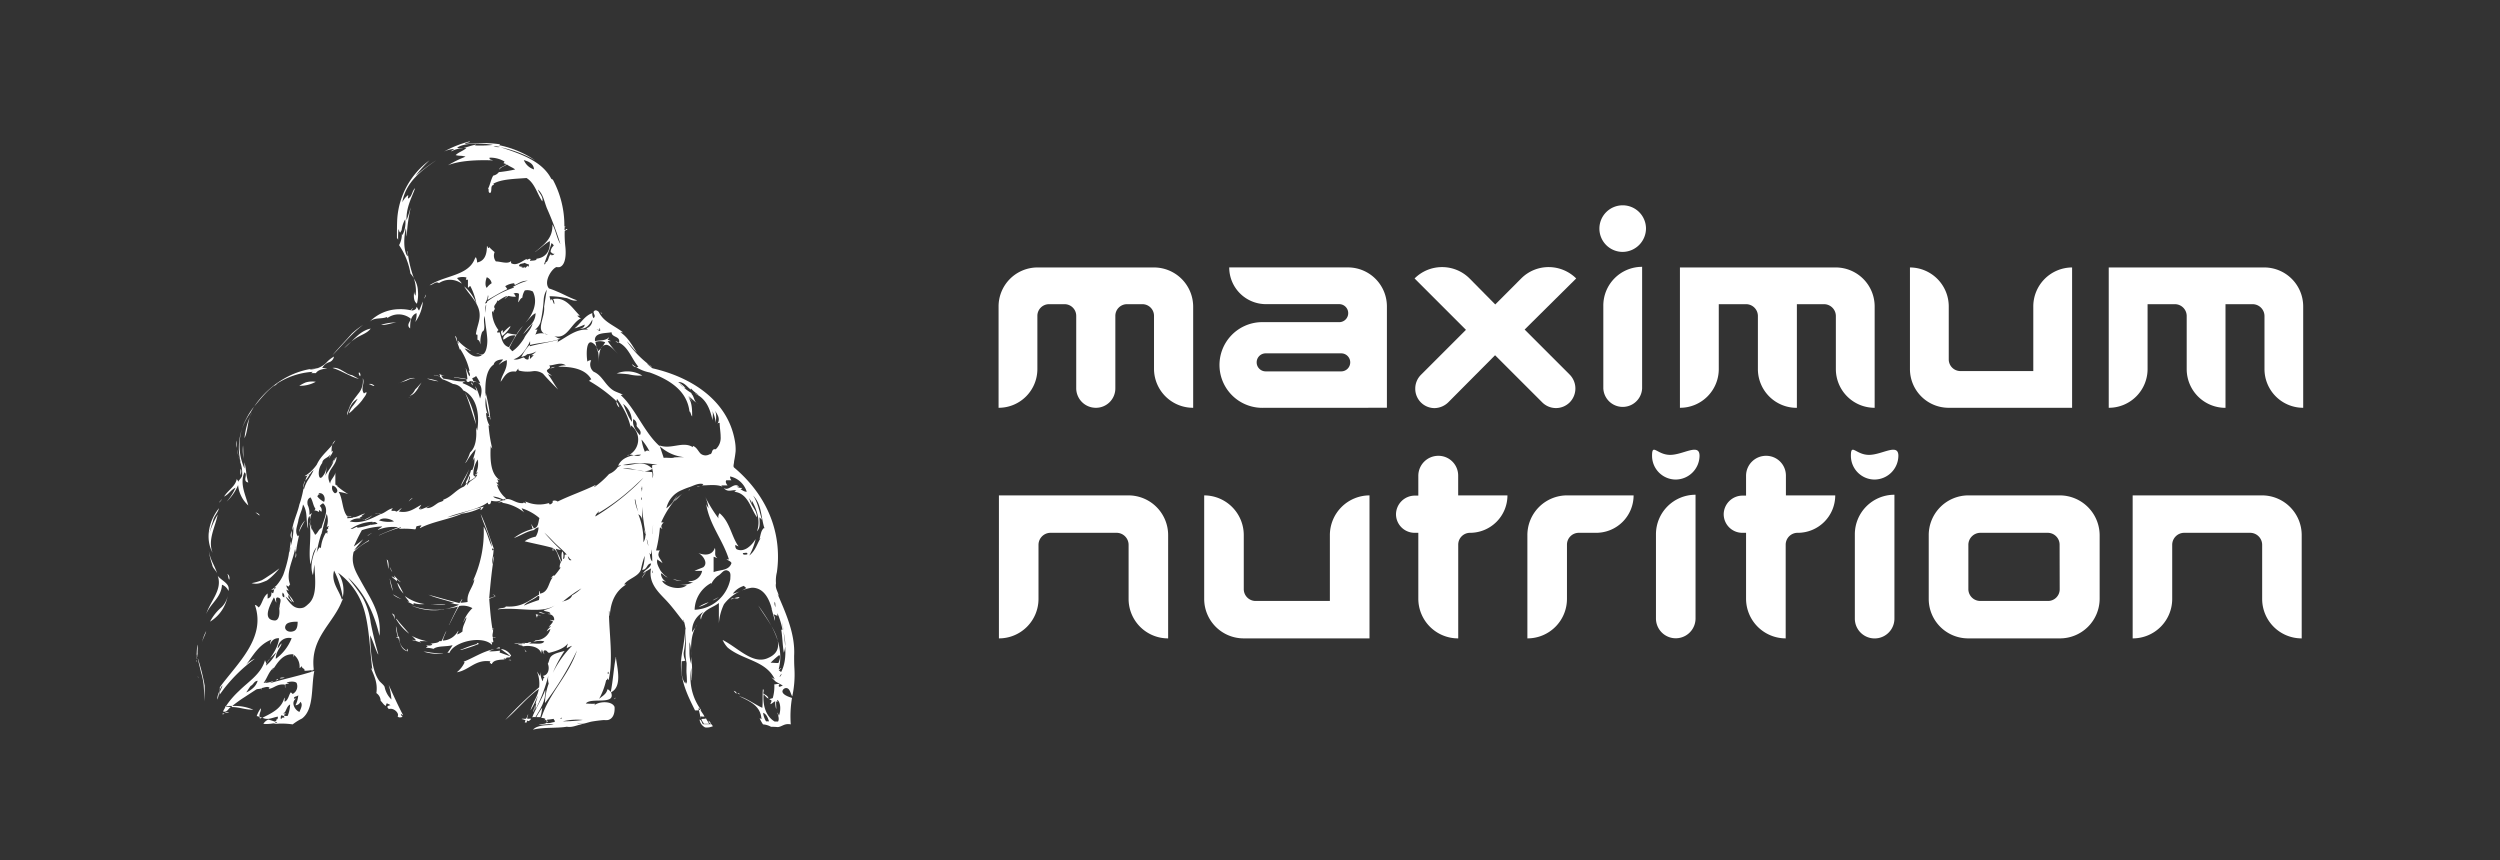 <svg xmlns="http://www.w3.org/2000/svg" id="Layer_1" data-name="Layer 1" width="1902.249" height="654.719" viewBox="0 0 1902.249 654.719"><rect x="0" y="0" width="1902.249" height="654.719" fill="#333333" stroke="none"/><defs><style>.cls-1,.cls-2{fill:#fff;}.cls-1{fill-rule:evenodd;}</style></defs><path class="cls-1" d="M387.968,248.366c.248,0,.426,0,.461.214a25.196,25.196,0,0,1-6.318,7.099c-.497-1.42-1.952-4.046.674-4.295a5.187,5.187,0,0,0-.214,2.059A35.112,35.112,0,0,1,387.968,248.366Z"></path><path class="cls-1" d="M273.242,283.33a2.307,2.307,0,0,1,.745,2.982C273.065,285.283,272.637,283.614,273.242,283.33Z"></path><path class="cls-1" d="M273.136,288.371c-6.603-1.597-13.382-6.46-20.162-8.413,5.822-.959,9.691,4.863,14.909,5.502C269.657,286.383,271.432,287.377,273.136,288.371Z"></path><path class="cls-1" d="M302.669,291.637c4.614-.994,8.519-4.863,13.348-3.905a14.2,14.2,0,0,0-6.781,1.917C307.106,290.323,304.976,291.033,302.669,291.637Z"></path><path class="cls-1" d="M358.896,291.103a2.52,2.52,0,0,1,.71,2.236C359.286,292.595,358.08,291.495,358.896,291.103Z"></path><path class="cls-1" d="M240.265,290.501a24.633,24.633,0,0,1-12.53,3.053,31.958,31.958,0,0,1,4.863-2.556A17.427,17.427,0,0,1,240.265,290.501Z"></path><path class="cls-1" d="M539.114,354.714c.568,0,.568,0,.462.604C539.255,355.246,538.901,355.176,539.114,354.714Z"></path><path class="cls-1" d="M183.187,356.702c.886,1.81,0,3.55,0,5.076A10.646,10.646,0,0,1,183.187,356.702Z"></path><path class="cls-1" d="M530.31,370.191c.639-.568,1.491,0,2.199-.214C532.014,370.475,530.985,370.085,530.31,370.191Z"></path><path class="cls-1" d="M158.907,419.248a35.503,35.503,0,0,0,2.982,9.087,79.903,79.903,0,0,1,3.55,8.342c-.886-2.52-3.763-4.402-3.976-7.099A51.594,51.594,0,0,1,158.907,419.248Z"></path><path class="cls-1" d="M294.221,425.602c.249.249.746,1.455.71.214a13.667,13.667,0,0,1,.462,7.099A44.678,44.678,0,0,0,294.221,425.602Z"></path><path class="cls-1" d="M172.999,436.641a3.904,3.904,0,0,1,1.385,4.508C173.638,440.013,173.78,438.345,172.999,436.641Z"></path><path class="cls-1" d="M512.171,440.865c2.165,0,4.685,1.207,7.49,1.278A22.889,22.889,0,0,1,512.171,440.865Z"></path><path class="cls-1" d="M327.73,460.211c2.236,0,7.099-.461,10.33-.426.958,0-1.668.923,1.171.214A98.432,98.432,0,0,1,327.73,460.211Z"></path><path class="cls-1" d="M562.754,454.248c-1.775,2.875-4.827-.745-6.745,1.988A20.416,20.416,0,0,1,562.754,454.248Z"></path><path class="cls-1" d="M539.255,458.259a23.997,23.997,0,0,1-7.596,3.55A26.547,26.547,0,0,1,539.255,458.259Z"></path><path class="cls-1" d="M409.869,465.678c1.597-.284,3.337,1.03,5.147,1.242A9.405,9.405,0,0,1,409.869,465.678Z"></path><path class="cls-1" d="M379.768,492.336c.248.32.674.532.71,1.029h-2.841C378.1,492.833,379.342,492.939,379.768,492.336Z"></path><path class="cls-1" d="M150.387,500.394a159.713,159.713,0,0,1,5.36,21.298V533.69l-.746-11.998a53.238,53.238,0,0,0-2.059-10.117c-.391-1.704-.816-3.55-1.278-5.36S150.743,502.523,150.387,500.394Z"></path><path class="cls-1" d="M387.01,502.31c0-.284,2.13-.462,1.881.214A5.855,5.855,0,0,0,387.01,502.31Z"></path><path class="cls-1" d="M236.822,510.652c-.214-.746,1.1-.249,1.633-.391C238.171,510.51,237.213,511.185,236.822,510.652Z"></path><path class="cls-1" d="M150.494,514.912c.355-.39.32,1.136.426,1.562A6.091,6.091,0,0,0,150.494,514.912Z"></path><path class="cls-1" d="M216.66,515.551a7.1,7.1,0,0,1-3.763.604C213.501,515.373,215.169,515.551,216.66,515.551Z"></path><path class="cls-1" d="M211.513,516.58c.532.462-.603,1.242-1.668.994C210.236,517.113,211.087,517.008,211.513,516.58Z"></path><path class="cls-1" d="M561.372,527.371c.639.248,1.455.355,1.633.994C562.506,527.975,561.264,528.259,561.372,527.371Z"></path><path class="cls-1" d="M170.727,542.812c0,.639-.781.71-1.633.604C169.13,542.777,170.017,542.883,170.727,542.812Z"></path><path class="cls-1" d="M532.298,547.498c1.668.533,1.668,2.485,2.591,3.55h6.567a2.236,2.236,0,0,0,1.171,1.42,11.004,11.004,0,0,1-6.105,1.03A7.81,7.81,0,0,1,532.298,547.498Z"></path><path class="cls-1" d="M357.511,107.55c0,.923-3.23.887-3.762,2.059a102.134,102.134,0,0,1,26.729.177c0,.675-.781.32-.958.639a74.834,74.834,0,0,1,27.652,11.572A92.301,92.301,0,0,0,380.94,112.058c15.902,5.218,31.486,10.649,38.407,23.783.497.746.852.355,1.42,1.029a73.623,73.623,0,0,1,8.662,35.213c0,.32.816-.284.71.604a1.276,1.276,0,0,0-.71-.214c.674,1.1-.249,1.527.248,2.662,1.1,0,.568-1.278,2.094-.816-.284.886-1.846.71-2.094,1.633a81.311,81.311,0,0,0,.462,11.393c.674,5.715.426,14.199-4.224,15.867a8.804,8.804,0,0,1-2.556,0c-3.763,1.491-9.939,11.288-5.644,16.258a57.536,57.536,0,0,1,6.034,2.307c4.827,1.917,9.655,4.827,15.477,6.781-3.869.959-6.781-1.952-9.3-1.917a62.486,62.486,0,0,0-11.749-1.242,10.188,10.188,0,0,0,1.136,3.55c-.462-.39.532-1.384.532-1.384.959.994.959,2.911,1.917,3.905a5.965,5.965,0,0,0-.958-3.905c9.691-1.917,14.554,6.815,20.375,12.637h-1.952c.994.958,1.952,1.917,2.911,1.917-7.738,3.905-10.649,16.506-20.375,13.595,1.952.959,2.911,1.952,4.863,1.952-7.774,2.911-15.512,2.911-23.286,4.827v-2.91a39.041,39.041,0,0,1-6.177,9.69,14.197,14.197,0,0,1-6.389,4.118c3.23.852,5.395-.994,7.951-1.42.745,1.207,2.662,2.165,3.55,1.207a3.55,3.55,0,0,1,.958-2.911v2.911l2.911-2.911h-1.951a13.742,13.742,0,0,0,3.905-2.91,17.747,17.747,0,0,1-7.099,2.201c-.781,1.313-2.911,1.455-4.366,2.236a38.37,38.37,0,0,1,6.141-9.194c.426,0,.426.887.426.887,6.781-1.952,14.554-2.91,21.298-4.863,0,.959,0,1.952-.959,1.952,7.774-3.905,14.554-10.649,24.244-9.726-.959,0-.959-.959-1.917-.959a6.425,6.425,0,0,0,4.827-6.781c-1.917,3.869-4.827,7.738-9.691,6.781,1.952,0,3.869-.959,3.869-2.911a64.66,64.66,0,0,1-7.738,2.911c4.827-3.869,7.738-9.691,13.56-11.643a5.857,5.857,0,0,0,.959,3.869c1.952-1.917,0-2.911,0-4.827.994-1.952,2.91-.994,3.904,0,3.869,7.738,10.649,9.69,18.423,15.512h-1.952c5.821,3.869,8.732,9.69,12.637,15.512-2.91-2.91-4.863-5.821-7.774-8.732a76.783,76.783,0,0,0,18.174,18.813c.426-.248.426.71.923,1.172a24.304,24.304,0,0,0-3.905-3.195,23.937,23.937,0,0,0,4.437,3.869c29.072,6.638,57.185,24.102,62.615,55.091a36.485,36.485,0,0,1,.604,7.987,77.411,77.411,0,0,1-1.171,7.667c0,1.846-.959,3.798,0,4.756,21.831,18.352,34.219,42.951,33.367,70.462a83.079,83.079,0,0,1-.816,9.265,25.979,25.979,0,0,0-.675,8.377c-.852,4.047,2.059,7.099,2.059,9.904,0-.994-.958-.994-.958-1.952,6.781,15.512,13.595,31.024,12.708,47.211,0,3.088,0,6.141.214,9.549a77.834,77.834,0,0,1-1.633,21.298c-1.42-2.023-1.668-6.247-4.685-6.319a2.946,2.946,0,0,0-2.804,2.449c0,2.733,5.04,4.295,7.277,5.076a85.206,85.206,0,0,0-.923,20.127c-4.863-.994-6.46,1.704-9.868,2.059a45.223,45.223,0,0,0-5.147-.214,14.197,14.197,0,0,0-6.106-1.846,29.373,29.373,0,0,1-2.556-4.65c.674,0,.781.497,1.385.603-.604-10.259-9.158-13.595-17.11-17.5,6.212,1.917,11.821,6.177,17.748,8.945.497-4.402,0-9.549.462-14.199,1.1.462.214,2.413.249,3.265,1.562,1.1,3.55,1.704,3.976,3.869-1.668-.71-2.485-2.165-3.726-3.266-.71,9.158,2.13,17.003,8.413,20.766h2.591c1.171-1.881,0-4.863-.462-6.709.39,0,.71,1.668,1.171,2.236,1.349-3.337,1.562-9.904-1.171-11.998-.816.39.39.71.214,1.207a1.668,1.668,0,0,0-1.171.214c-.177,1.739.249,5.04,0,5.502a18,18,0,0,1-.71-5.928c-1.349.604-2.165,1.633-3.55,2.272-.284-.497.639-1.633.71-2.449s-1.065-.852-1.633-1.242c.603-.568,1.881-.532,2.591-.994a31.438,31.438,0,0,0,1.171-10.401c1.42,0,2.841-.71,4.189,0-1.03.355-.781.71-.675,1.81,1.385,0,1.917-.639,3.018-.816-1.846-1.171-3.869-2.094-5.467-3.123-.746-.675-2.662-2.591-3.55-3.55.994.994,1.952.994,2.911,1.952C582.811,502.45,565.347,502.45,553.704,492.759a20.968,20.968,0,0,1-3.869-5.821c11.643,5.821,23.286,19.381,34.929,13.56,17.464-7.738-.994-28.113-7.774-39.756,9.691,13.56,20.375,30.066,15.512,48.489.994,0,.994-.959,1.952-.959l-1.952,1.952c.994,0,.994.959,1.952.959,5.822-11.643,1.952-25.238.958-37.84,0,7.774,3.905,15.512.994,23.286-.994-5.822-.994-11.643-1.952-17.465h.959a61.131,61.131,0,0,0-3.869-12.601v1.917c-.959,0-1.952-.958-2.911-.958a8.875,8.875,0,0,1,.959,4.863c-.959-3.905-1.917-6.815-2.911-10.649,0,.958.994,1.952.994,2.911-1.952-7.774-5.821-17.464-15.512-17.464a32.797,32.797,0,0,0-21.298,12.601,40.572,40.572,0,0,0-3.869,14.554V458.824c-4.863,3.869-12.601,4.863-13.595,12.601-.959-1.917,0-3.869,1.952-5.821a16.47,16.47,0,0,0-8.732,15.547c.959-1.952,2.911-3.905,3.869-5.821-4.827,6.781-4.827,15.512-4.614,24.28.284,2.841.674,5.679.71,8.59a57.631,57.631,0,0,1-.284,8.306c0,1.349-.39,1.81-.248.214V508.165a41.317,41.317,0,0,0,7.49,32.16c-.746.39-1.278-1.171-1.633-1.846-.604.284,0,1.739-.462,2.059H528.856c-5.254-10.649-11.536-22.647-10.649-37.449a66.451,66.451,0,0,1,.852-6.638,178.583,178.583,0,0,0,2.591-19.204,88.734,88.734,0,0,1-1.456,19.523,12.422,12.422,0,0,0,1.313,5.893,7.349,7.349,0,0,1-2.841.426c-.32,6.353-.462,13.134,2.841,16.896.497,0,0-1.029.214-1.42a5.926,5.926,0,0,1,.959,2.024c0-2.272,0-4.792-.248-7.526s0-5.644,0-8.59a35.2,35.2,0,0,1-.817-8.164c.214-8.377,1.207-17.11-1.633-24.848-.497.462.532,1.349.532,2.059-4.295-5.218-8.306-11.04-13.595-16.684s-13.95-13.098-11.501-24.422c-1.384,1.029-4.366,2.449-6.07,3.869.817-2.733,5.573-3.834,6.07-7.526-3.337,0-2.841,4.827-6.781,4.863a33.859,33.859,0,0,0,1.881-10.649,68.079,68.079,0,0,0-2.841,10.401c-1.775,5.431-9.655,6.815-12.637,11.182,0,.461.994,0,1.42.214-7.809,4.792-11.962,12.814-12.424,23.996-.497-.355,0-3.124-.71-4.082,0,16.613,3.55,37.023-.248,52.713-.533-.284-.533-.994-1.172-1.207.355.887,0,1.065-.71,1.42a53.558,53.558,0,0,1-5.36,14.198c1.881-1.81,5.715-3.55,6.318-7.312,1.349.249,1.81,1.243,2.556,2.024,1.704-8.235,2.165-17.535,3.763-25.84,0-1.171.426-.71.249.214,1.242,8.732,4.543,21.795-3.763,25.84,3.94,10.293-15.405,3.55-19.204,8.555a53.276,53.276,0,0,0,7.099.177c0,.603-.604.71-.674,1.242,3.55-3.159,13.595-3.55,15.441,1.207.284,4.331-.817,8.98-5.147,9.975a21.936,21.936,0,0,1-3.053,0c-2.627.214-5.821.604-8.413,1.029-4.259.639-8.377,3.159-11.749.994.604.994,2.413.923,3.763,1.242-4.118.39-7.099,2.591-11.714,1.81-7.632,1.278-17.997.248-25.771,2.236,2.946-3.159,9.052-3.55,15.69-3.55-3.195-1.313-7.099,0-11.252-.214,1.704-.745,4.899-.214,5.857-1.597,1.633,1.029,4.224-.355,6.106-.426.639-1.029-.462-1.562-.71-2.449a40.856,40.856,0,0,1-4.898.639c-.604.604,1.136,1.207,0,1.81-.994,0,.214-1.136-.71-1.42s-.532,0-1.42,0c.214-.355.959-.249.71-1.03a5.04,5.04,0,0,0-3.053-.603c6.247-19.594,20.73-31.947,27.19-51.471a229.041,229.041,0,0,1-24.387,40.077,47.058,47.058,0,0,1,2.841-14.838,13.167,13.167,0,0,1,0-7.099,120.69,120.69,0,0,1-9.868,26.445,6.636,6.636,0,0,1,.462-4.046.567.567,0,0,0-.462.603c-.177-1.917,1.242-4.224,1.42-6.531a58.686,58.686,0,0,1-5.396,11.004c1.349-5.289,5.36-10.01,6.318-16.293-9.123,6.531-16.683,16.186-25.522,23.605A292.515,292.515,0,0,1,410.225,522.97a24.315,24.315,0,0,0-1.633-11.998,14.207,14.207,0,0,1,1.881,3.265c.568-.639.426-1.917.462-3.053a21.144,21.144,0,0,0,1.881,7.099c.781-.568,0-2.307,1.385-2.449,0-.781-.888-.887-.923-1.633,3.976-.497,5.112-5.715,3.55-9.158.923-1.349,1.029-3.55,2.094-5.076,2.13-2.804,6.709-3.55,10.649-4.685a93.528,93.528,0,0,0-8.91,16.683,79.476,79.476,0,0,1,14.625-20.587,21.279,21.279,0,0,0-3.976,1.81c-.284-.781.603-2.307.71-3.55-2.485,3.55-8.413,5.715-14.199,7.099-1.597-.284-1.384-2.094-3.55-1.846-1.207.426-.674,2.449.214,2.841-1.029,0-1.633-2.201-2.094-3.55a6.886,6.886,0,0,0-.461,3.55c-.816-5.076-7.49-7.099-14.199-5.892.214-1.029-2.378-.604-3.55-1.42.781-.462,2.627,0,3.55-.426-1.456-.994-5.04,0-6.567-.391a17.751,17.751,0,0,1,8.2.214c0-.816-1.278-.532-1.881-.816a21.754,21.754,0,0,0,6.567,0c-.249.462-1.171.391-1.42.816,3.94-.674,9.939,1.207,11.501-1.81a15.266,15.266,0,0,0-8.697.604,8.902,8.902,0,0,0,2.13-1.42,11.643,11.643,0,0,0,11.252-8.555,8.093,8.093,0,0,0-2.804,1.846c.214-1.242,2.023-2.841,3.266-3.869-.284-.248-1.597.355-1.881.817.568-1.065,2.449-2.769,3.301-4.295-.214-.958-1.633-.887-2.343-1.42.533-.249,1.988.426,3.266.214.428-2.485-1.456-4.686-4.686-4.686-.639-.426,1.739,0,1.881-.391-.604-1.881-4.154-1.136-5.147-2.662a21.474,21.474,0,0,0,8.413-3.55c-10.258,6.709-27.936,1.029-43.342,3.053,1.313-1.278,5.821-.71,6.106-2.236,12.885.887,17.997-4.97,25.309-8.945a5.534,5.534,0,0,1,.462-2.875c.532.284,0,1.42.214,2.059,6.709-1.065,6.318-8.235,9.62-12.211-.32-.604-.816.355-1.42.214.923-.462,2.059-2.413,2.841-1.633a66.107,66.107,0,0,0,4.686-6.106c0-.426-.674,0-.71,0a8.199,8.199,0,0,1,1.881-5.679,12.637,12.637,0,0,1,0-6.709c1.42,1.172,1.065,3.55.674,5.68,1.668,0,.887-2.201,1.42-3.23h1.42c-2.485-3.124-6.283-5.999-9.371-9.158s-4.899-5.076-7.667-7.596a153.683,153.683,0,0,0,12.672,13.24,16.692,16.692,0,0,1-4.011-1.029c1.065,3.55,3.55,6.283,4.011,10.365-2.201-3.372-2.343-8.519-5.857-10.649v2.023c-.781,0-.533-1.846-.249-2.236-6.886-1.988-14.199-3.266-21.547-5.112a22.08,22.08,0,0,1,8.413-3.55,14.477,14.477,0,0,0,2.13-7.099c-.71.214-2.841.958-3.301,2.059-6.176,1.136-10.045,4.26-15.441,6.105a41.496,41.496,0,0,1,14.98-7.099c0-.604-.497,0-.923,0a13.773,13.773,0,0,0-.959-3.55c.923.959,1.278,2.413,2.343,3.23,3.372-.817,3.017-4.828,4.011-7.738a38.159,38.159,0,0,0-13.595-7.525,11.961,11.961,0,0,0,2.094,3.265,35.497,35.497,0,0,0-19.915-7.738c.958-.71,2.413.817,3.55,0a10.634,10.634,0,0,0-2.804-.604,11.039,11.039,0,0,1,4.686-1.029,1.955,1.955,0,0,0-.71-.391c4.757-2.023,8.094,2.946,13.808,2.627.639,0,.852,0,.71-.603.71.214,1.242.568,1.881.817.781-.428-.958-.994-.248-1.42a25.095,25.095,0,0,0,18.068,1.029c-1.278.532.817.532,0,1.207,1.562,0,3.301-1.81,2.343-2.627a3.905,3.905,0,0,1,3.976.39c9.229-4.544,19.665-8.023,28.824-12.601.462.39-1.1.781-.923,1.633a66.882,66.882,0,0,0,11.217-9.975,15.086,15.086,0,0,0,6.781-5.467c.959,0,1.385-.852,2.343-1.029-.532-.674-1.562.639-2.13,0,2.769-6.318,10.649-8.235,17.323-8.235-2.91,2.911-7.774-1.952-10.649.958a13.348,13.348,0,0,0,2.911-23.286v1.952a51.179,51.179,0,0,0-4.224-11.891,59.845,59.845,0,0,0-3.017-5.289c-1.065-1.739-2.165-3.337-3.266-4.863a5.537,5.537,0,0,0,1.775,6.531,12.175,12.175,0,0,0-4.047-6.496,110.602,110.602,0,0,0-19.239-13.879c.994,0,.994-.994,1.952-.994-4.863-8.732-16.506-9.691-25.238-9.691a12.53,12.53,0,0,1,5.821-.959c-3.869-2.911-8.732,0-12.601,0,2.91,3.869-6.781,1.917,1.952,7.738-.994,0-1.952-.959-2.911-.959,2.911,3.869,4.827,7.774,7.738,11.643-3.905-3.869-7.738-7.774-11.537-12.104a10.898,10.898,0,0,0-8.129-1.846,26.162,26.162,0,0,1-10.293-.568c-.284-.568-.568-.994-.214-1.633-.852.71-1.278,1.775-2.13,2.449-7.099-1.029-8.874,4.543-11.465,7.738.71-5.396,5.289-9.229,4.686-16.471a18.639,18.639,0,0,0-6.106,3.55c.462-1.1,2.449-2.627,3.266-4.082-3.088,0-6.602,1.029-7.099,3.869-6.212,4.26-6.638,14.518-6.318,23.818.532-.284,0-1.42.249-2.059a124.511,124.511,0,0,1,3.55,20.162,1.49,1.49,0,0,1-.214-1.846c-.71.214-1.029-.214-1.881-.817a2.078,2.078,0,0,1,1.42.426,90.955,90.955,0,0,1-2.804-14.661,23.641,23.641,0,0,0,1.136,12.104c-.214.568-.532-.462-.959-.391a21.298,21.298,0,0,0,2.591,9.762c0,.603-.355-.32-.71-.214a109.553,109.553,0,0,0,2.804,17.749,6.321,6.321,0,0,1-1.172-2.023c-.603,11.04,0,21.547,7.099,26.019a11.172,11.172,0,0,1-2.094-.781c-.249.39.994,1.278.71,2.413-.497.461-.674,0-1.42,0,.32.994,1.527,1.278,1.633,2.449-.532,0-.639-.675-1.171-.817a20.125,20.125,0,0,0,7.097,10.648,8.24,8.24,0,0,0-2.343.817,21.295,21.295,0,0,0-7.596-2.343c.639,1.207,3.94,1.881,6.106,2.449-1.1,1.668-5.218,1.313-7.49.816-.568.852-.284,2.485-1.669,2.627s-.603-1.1-1.384-1.207c-7.809,5.786-20.872,7.099-30.456,11.182,9.052-2.023,18.068-5.857,27.652-8.129a10.968,10.968,0,0,1-2.13,2.627c-.745-.497.249-1.242.249-1.81a45.88,45.88,0,0,1-14.554,4.473c-9.833,4.401-22.754,6.141-31.947,11.004-.532-.639,1.03-1.171.923-2.059-1.384,0-2.343.532-3.55.603-.568.674-.391,1.988-1.171,2.449a66.604,66.604,0,0,0-12.424-.39c.32-.604,1.668-.32,1.633-1.243a125.019,125.019,0,0,0-16.399,6.106c-1.562.533,1.668-.923,2.343-1.207,3.869-1.668,8.022-3.337,11.963-4.899a30.319,30.319,0,0,0-15.477,2.059c.214-.816,2.485-1.633,3.266-2.662a55.411,55.411,0,0,0-15.441,2.841,130.184,130.184,0,0,0-6.106,12.424A74.688,74.688,0,0,0,276.33,410.34c-1.775,2.413-4.827,5.467-6.781,8.342,2.769-1.668,6.567-4.898,10.293-7.099,0,0,1.278-1.029.958,0a48.85,48.85,0,0,0-11.714,8.342c-2.165,8.484,1.242,14.482,4.686,20.73,2.13,3.905,4.366,7.774,6.318,11.217,5.147,9.087,10.01,19.062,8.661,31.947-4.189-18.032-11.714-33.225-23.889-44.336,3.55,4.721,7.525,9.549,11.004,15.051a53.457,53.457,0,0,1,6.212,19.31c1.491,7.738,3.23,14.589,4.899,20.765.284.994,1.597,5.147.248,2.413-2.094-4.26-3.23-9.016-5.609-13.631.462,12.034,1.171,26.978,7.099,34.822.71.959,3.798,3.301,3.976,4.65a18.25,18.25,0,0,0,5.147,9.371,50.507,50.507,0,0,0-2.094-11.182c3.55,7.951,7.099,15.761,11.004,23.18-.745,0-.817-.781-1.633-.816-.32.497.781,1.491,1.171,2.059-1.597.532-2.911.71-3.763-.426,1.597-1.741-2.413-6.851-6.781-5.502a5.328,5.328,0,0,0-1.171-1.597,2.697,2.697,0,0,1,2.556-1.242c-.604-.817-1.917-1.029-2.804-1.633a6.144,6.144,0,0,0-.71,2.059c-1.846-.852-2.556-2.662-3.976-3.869a7.312,7.312,0,0,0-3.266-5.892c1.242-8.023-1.988-13.702-4.224-19.346.497.355.604,1.1,1.172,1.42-2.059-15.761-2.307-34.219-7.099-48.027A53.247,53.247,0,0,0,257.23,435.79a24.066,24.066,0,0,1,3.55,18.707,69.812,69.812,0,0,0-6.567-20.34c-2.52,8.945,3.905,14.944,5.857,21.973a.533.533,0,0,0,.463-.594v-.01c.532,0,0,1.136.248,1.633-.32,0,0-.532-.248-.817-6.496,18.103-24.848,28.717-21.76,53.245a35.111,35.111,0,0,1-7.099.817c.462-2.023-2.059-1.491-1.846-3.266-.497-.462-1.42,1.491-1.881,1.029a11.465,11.465,0,0,0-4.011-9.69,1.741,1.741,0,0,0-.497,1.455c-.426.426,0-1.491-.214-2.059-8.094-.568-11.962,6.247-15.867,12.069,0-.994.994-.994.994-1.952-3.905,2.911-4.863,7.774-7.774,11.643.959,0,1.952-.959,2.911-.959-.959,0-1.952,0-1.952.959a17.751,17.751,0,0,0,6.673-1.597c-.71.781-1.988,1.1-2.804,1.81,10.293-3.124,23.144-5.822,33.757-9.336-2.52,12.14,0,29.178-9.371,36.207a42.27,42.27,0,0,0-7.099,4.473,56.79,56.79,0,0,0-15.015-.214c1.242-.249,1.988-.994,3.266-1.207-.888-.958-1.136-.177-1.846.426a30.023,30.023,0,0,1-8.697.603,7.737,7.737,0,0,1,3.763-3.265,51.764,51.764,0,0,1,5.147,1.633c0-.426,1.42-.462.958-1.846.852.426,1.207-.603,1.171-2.023-3.763.497-7.632,3.017-11.714.817,7.099-3.55,14.767-7.099,16.612-15.264.568.603,0,2.094.249,3.053,2.769-.923,3.195-5.431,4.686-7.099a11.862,11.862,0,0,1,1.42,1.242,6.603,6.603,0,0,0,3.017-8.342c-1.207-1.527-5.893-1.242-7.49-.214,0,.462,1.455,0,1.633.39-1.1.604-1.917.214-2.804,1.03v2.413c-.428.249,0-1.952-.462-2.449-5.821-.568-7.526,2.413-11.714,3.266-1.1,0,.284-.462.214-.816-1.455-1.42-4.26,0-6.07.214v1.207c-.428,0,0-.674-.462-.816-1.136.39-2.804.177-3.763.816l-9.298,6.07a94.221,94.221,0,0,0-8.732,6.353,36.103,36.103,0,0,1,15.938,2.841c-5.467.214-10.293-1.917-16.187-2.023-1.1,0,.249-.32,0-.816H172.04a56.056,56.056,0,0,1,4.686-6.141,68.79,68.79,0,0,1,5.254-5.396c7.099-7.099,16.79-12.779,19.701-23.463,0,.959.994,1.952.994,2.911,3.869-5.821,8.732-11.643,9.69-19.417a6.212,6.212,0,0,0-6.781,4.863,5.857,5.857,0,0,1,.959-3.869c-9.691,3.869-13.595,11.643-19.417,19.381a17.745,17.745,0,0,1,6.815-4.828,119.83,119.83,0,0,0-23.286,22.576c-1.1,1.491-2.272,3.053-3.55,4.827-.284-2.841,1.775-4.792,2.166-7.099a8.556,8.556,0,0,0-2.201,4.473c-.532,2.094-.958,4.331-1.597,6.353-.568-3.55,2.272-6.567,1.739-9.335,13.134-18.068,35.497-37.485,26.729-62.687.959,0,1.917.959,2.911,1.917,2.911-2.911,2.911-7.738,6.781-10.649v3.869c2.911-.958,2.911-2.911,2.911-4.827,0,0,.959.959,1.313.674.745-1.775.639-3.55,1.597-5.537.958,2.91-1.81,2.769-3.301,3.266a20.134,20.134,0,0,0,4.827-4.295,31.94,31.94,0,0,0,4.543-7.312,96.652,96.652,0,0,0,5.573-25.629c.959,3.905-.959,7.774-1.952,11.643,1.952-7.738,4.863-15.512,3.905-24.244.959,3.869-3.905,6.781-.994,10.649-.959-9.726,3.905-17.464,5.751-26.019a47.999,47.999,0,0,0,1.704-5.644,64.475,64.475,0,0,0,1.846-9.797c1.384-3.195,1.384-7.099,5.254-8.023-1.917.959-2.911,1.917-4.827,1.917a28.421,28.421,0,0,0,5.147-3.905,35.062,35.062,0,0,0,4.082-4.792c3.55-7.774,10.152-11.678,14.198-18.458-2.911,1.952-2.911,5.821-2.911,8.732l.994-.958c0,1.917-1.952,3.869-2.911,5.821,0-.994.959-1.952.959-2.911-1.952,2.911-5.822,2.911-6.176,6.532a12.6,12.6,0,0,0-2.556,8.98c.497,3.55,2.201,2.413,3.55.248a11.075,11.075,0,0,0,2.165-7.099,21.472,21.472,0,0,1-.959,7.738c1.917-3.869,5.822-7.738,6.781-12.601-.959,1.952-2.911,3.869-2.911,5.821,0-2.911,3.869-4.863,3.869-7.774,0,.994-.958,1.988-.958,2.911.994-.959.958-1.917,1.952-2.911,0,7.774-9.726,10.649-4.863,20.375,0-2.91,3.869-5.821,3.94-8.697v9.3c.177.568,1.42.249,1.846.604s-.568-.249-1.171,0a51.539,51.539,0,0,0,9.158,6.709,43.219,43.219,0,0,0-7.348-1.704c3.23,5.147,2.627,13.596,6.319,18.317a7.099,7.099,0,0,1,3.55.816c-.746.426-1.704-.674-3.017-.426-.532,0,0,1.029-.249,1.42l4.471-.387a1.742,1.742,0,0,0-.71-.391c3.55.284,6.283-2.13,9.584-2.875-.532.746-1.704.959-2.343,1.633,0,.248.426.177.71.214A18.498,18.498,0,0,0,273.42,394.19a24.101,24.101,0,0,1,3.726,1.207,29.381,29.381,0,0,0,6.283-3.408,16.541,16.541,0,0,1-5.609,3.55,11.359,11.359,0,0,0-11.714,1.207c9.655,2.13,17.145-2.662,23.427-5.502a3.55,3.55,0,0,0-3.904-.035c0-.852,3.55-.958,4.011,0,3.55-1.1,5.36-3.55,9.123-4.473,0,.781-.994.781-.923,1.633s3.94-.214,3.266,1.029c2.094-.497,2.946-2.059,4.686-2.841-.816.852-1.562,1.739-2.343,2.627,7.774,1.668,12.424-2.733,17.11-5.076a21.3,21.3,0,0,1-1.882,2.841c.32.532,1.456,0,1.882,0,0,.639-1.243.39-1.42,1.029a47.574,47.574,0,0,0,10.08-4.473,40.48,40.48,0,0,0-4.898,3.053c3.976.497,6.744-2.662,9.371-4.082,1.065-.568,4.473-1.171,3.55-2.236,6.535-2.203,9.516-7.492,15.728-9.977.959-.745,1.456-1.846,2.556-2.449.674,0-.603,1.207.249,1.42,1.1-3.798,5.963-4.295,7.277-7.916-.674-.852-.852.923-1.42.214,0-1.029,1.741-.817,1.633-2.059-.426-.532-.816.639-1.171.816a17.538,17.538,0,0,0,1.42-10.649,20.126,20.126,0,0,0-3.301,12.034c.177.426.781-.39.958-.639s-.674.639-.461,1.243.958-.746.923.39-3.301,2.307-4.437,3.55c-.39-.888,1.03-2.733.214-4.047-1.03,1.952-.568,5.183-3.054,5.893a7.811,7.811,0,0,0,.249-2.662c.497,0,0,.923.462,1.029.852-3.124,2.662-5.431,3.301-8.732h.923a16.576,16.576,0,0,0,1.633-9.371,7.454,7.454,0,0,0-1.171,2.449c.248-2.591,1.881-5.715,2.13-8.945a48.266,48.266,0,0,0-6.567,8.945c-.426.604-1.527,2.13-1.171,1.207a35.499,35.499,0,0,0,3.55-7.738c4.295-3.763,5.254-11.393,4.473-18.92.462.639.497,1.597.923,2.236,2.201-12.992-.781-26.09-10.649-30.527a9.975,9.975,0,0,0-7.738-4.863,63.672,63.672,0,0,0-9.371-4.118c6.139,0,11.892,2.804,18.742,2.023-.675.532-1.917.497-2.094,1.456a46.134,46.134,0,0,1,10.649,5.893c-.177-1.242-.781-2.166-.923-3.55a42.593,42.593,0,0,1,3.55,9.371c1.952-5.04,2.023-12.566-4.685-12.815-.71,0,.214.428,0,.817-.71-.497-.852-1.42-2.094-1.42,0,.497.426.426.214.994-.355,0-.497-.497-.461-.994-.958,0-.994.887-2.094.816a1.283,1.283,0,0,1-.958-2.059c-3.337-.284-6.212-.958-9.371-1.42-1.03,0,0-.355.461-.214,3.088.604,6.638.781,9.371,1.633a50.49,50.49,0,0,0-1.384-8.732c1.029,2.059,1.739,4.437,2.804,6.496,1.278-1.172-.249-3.053-.462-4.26a.894.894,0,0,1,.71.214A50.868,50.868,0,0,0,350.2,265.619c-.284,0-.214.355-.248.604-1.242-3.55-2.52-7.099-3.763-10.649,1.952,1.03,1.136,4.437,2.591,5.893.461-.426-.391-1.42-.249-2.236a40.346,40.346,0,0,0,8.697,7.099s1.704.888.674.604-1.988-1.099-4.437-1.846c2.13,2.662,7.099,8.519,13.134,5.289a16.572,16.572,0,0,0-4.224-1.597c1.384-.355,2.911,1.278,4.437.994,3.265-.532,4.189-7.738,3.976-11.607-.355-6.46-1.846-12.672-1.846-17.748-1.633,3.55.284,7.099-.71,10.649-.214.71-.994.994-1.42,1.633a20.373,20.373,0,0,0-1.171,9.371c-.604-1.313-.533-3.195-2.343-3.55v-3.551c0-.639-1.065-.177-1.172-.604.639-5.715,3.23-10.079,2.804-15.69-.568-8.377-8.2-14.589-11.714-20.766a31.946,31.946,0,0,1,9.371,13.454,48.847,48.847,0,0,0-4.686-13.631c-.462-.497-1.385,1.491-1.846.994v-5.538c-.214-.852-.994,0-1.42-.426s.39-.852.249-1.633a11.513,11.513,0,0,0-7.099.426c1.029,1.597,2.875,2.52,3.55,4.26a15.157,15.157,0,0,0-17.323-.39c-2.449-1.741-4.685,1.491-7.099,1.597,10.649-7.099,27.688-7.099,33.509-18.281.852-1.597.923-2.378,1.668-3.054a8.626,8.626,0,0,1,.923,4.047c5.893-1.171,7.419-6.177,7.49-12.388.852,0,.391,1.278,1.171,1.42a.852.852,0,0,0,.462-.817,48.736,48.736,0,0,0,4.224,3.869,7.099,7.099,0,0,0,.958,7.099c3.55,0,8.945,2.272,11.466-.214a2.129,2.129,0,0,1,0,1.42c4.224,2.804,9.016-1.988,11.962-3.053.32,0,0,.639-.248.603.639.214,2.485-1.278,3.053-.603s-.462.639-.248,1.42c1.81-.32,5.182,0,4.934-1.633,7.348-.887,10.649-6.318,10.08-13.418-3.55,1.881-7.099,5.502-10.649,7.916-.886.994,0-.497.71-.604,5.786-5.04,12.388-9.442,11.927-19.949,2.663,4.437,3.301,10.649,6.106,14.873a254.616,254.616,0,0,0-10.293-27.262c-2.059-5.289-2.769-10.649-6.815-14.199.745,2.662,4.366,5.644,3.301,8.98-4.011-5.963-5.715-13.915-11.963-17.748-9.194.71-19.062.817-25.096,4.26-.568.497.355.39.248,1.029-3.088.177-1.065,4.792-2.804,6.106-2.023-.214-.603-3.195-1.633-3.266,1.668-2.982,2.13-7.099,3.976-9.975a6.675,6.675,0,0,0,4.224-2.627,105.722,105.722,0,0,0,12.424-2.023c-1.846-1.527-4.508-2.343-6.353-3.869-1.562,1.597-4.721,1.846-5.609,4.047-.284-2.201,3.798-2.378,4.934-4.047,0-.639-1.1-.568-1.669-.817-.214-.816.71-.639.497-1.42a20.978,20.978,0,0,0-11.252-2.875c-.426,1.775,1.633,1.455,2.556,2.059-12.105-.462-25.558.177-34.219,3.726a86.62,86.62,0,0,1,13.348-6.531c-3.159-1.1-4.366-.32-7.49-1.207,2.201-2.307,5.999-3.23,8.2-5.502h-2.094c3.23-.71,5.893-1.917,9.371-2.449,0,.568-.888.214-.959.604a100.561,100.561,0,0,0,13.842-.387c-8.413-1.562-21.582-1.775-27.191,2.023.923.886,3.94,0,4.224.426a21.089,21.089,0,0,0-8.697,2.449c-.214-.604,1.597-1.207,2.13-1.846a21.3,21.3,0,0,0-7.738,2.023A81.44,81.44,0,0,1,357.511,107.55Zm51.79,345.952c-3.054,2.804-8.661,4.437-10.649,7.312a117.918,117.918,0,0,1,11.466-4.26c0-.923.603-2.272,0-3.053ZM202.355,506.5a28.399,28.399,0,0,0,7.916-10.187c-1.917,1.952-2.911,2.91-4.65,4.543A11.821,11.821,0,0,0,202.355,506.5ZM231.25,372.429a26.653,26.653,0,0,1,3.55-7.916,56.973,56.973,0,0,0,3.869-6.781c-2.911,1.952-3.94,5.68-6.425,7.987a7.56,7.56,0,0,0-.994,6.708Zm134.213-80.721a38.723,38.723,0,0,0-3.265-5.679c-.533.958-1.917,1.207-2.841,1.81,0,.781.746,1.136.71,2.059C362.197,290.075,363.901,291.708,365.463,291.708Zm15.015-179.863a23.872,23.872,0,0,0-4.934-.604A8.958,8.958,0,0,0,380.478,111.845Zm25.84,17.074c-.284-4.33-3.726-5.963-7.738-7.099a12.422,12.422,0,0,0,7.74,7.099Zm7.525,72.237c.852,0,1.349-.426,1.171-1.42,2.769-.888,2.023-4.899,4.189-6.283.497,0,0,.887.71.781s1.704-.39,1.881-1.207c-.745-.177-.71.32-1.171.428,0-1.313-1.633-.923-1.633-2.059a6.319,6.319,0,0,1,2.343-4.473c-.248-.959-1.1-1.349-1.633-2.023-1.668,5.573-3.905,10.721-5.715,16.258Zm-14.199,2.662a5.498,5.498,0,0,0,1.633-1.633c.462,0,0,.781.923.604.426-.994,0-.958.248-1.633a7.735,7.735,0,0,1-3.23-1.207c-1.313.886-4.331.32-4.224,2.449.532.603,2.023.39,2.804.816-.532,0-.887,0-.923.39H398.97c0-.355-.355-.532,0-.604a3.909,3.909,0,0,0,.71.852ZM370.36,219.082a12.07,12.07,0,0,1,3.726-3.55,5.929,5.929,0,0,0-3.692-4.579c-.852,2.059-1.668,6.247,0,8.129Zm20.837-3.55a14.591,14.591,0,0,0-6.781,2.236,25.748,25.748,0,0,1,1.633,2.236c-5.254,2.378-10.649,5.786-15.015,8.164,0-1.136.994-2.378.249-3.55a14.199,14.199,0,0,1-2.343,6.318c.71,0,.923-.639,1.42-.214,0-.604.39-.604.214-1.207a75.221,75.221,0,0,1,20.411-10.649c.214-.994-1.065,0-.959-.426a48.349,48.349,0,0,1,11.501-4.863c-4.863,0-7.099,2.236-10.33,3.55.923-.39.214-.781.035-1.527Zm15.725,35.248h2.201c-.959.994-.959,2.911-1.952,3.905a11.253,11.253,0,0,1,9.726,0c-10.649-1.952-1.952-12.637-2.875-21.298.355-2.272.71-4.543,1.03-6.745s.71-4.295.994-6.247a17.108,17.108,0,0,0-2.343,7.49,108.878,108.878,0,0,1-2.413,17.109,10.648,10.648,0,0,1-4.331,5.857Zm-8.695,3.229a43.16,43.16,0,0,1,5.751-6.921,13.027,13.027,0,0,0,3.55-8.766c-2.911,1.278-5.147,4.899-7.738,7.099,5.112-5.254,10.046-14.944,5.644-23.605A8.84,8.84,0,0,0,399.327,221a12.354,12.354,0,0,0-1.881,5.502c-1.739.639-2.023,2.556-3.266,3.55a31.945,31.945,0,0,0,.71-6.496,3.94,3.94,0,0,0-4.224,0c1.207.248,1.313,1.455,1.881,2.236a18.426,18.426,0,0,1-5.537-.639c-1.313.426-1.562,1.74-3.017,2.023.355-.816,1.775-.746,1.633-2.023a31.528,31.528,0,0,0-6.816,4.08c0-.32,0-.71-.462-.604-.248,2.201-2.343,3.159-2.343,5.076,0,.249.532.888.462,1.207,0,.959-1.491,1.81-.923,3.053-.568-.177-.248-1.136-1.171-.994A23.747,23.747,0,0,0,379.306,251.17c-.497.462-1.136.781-.959,1.81.71.214,1.81-.284,1.881,0,1.527,4.508,2.023,9.904,7.099,11.217,1.491-3.124,3.55-5.786,4.898-8.98-4.756-.39-6.46,1.882-9.123,3.266-.887-2.556,1.633-3.869,3.053-5.076a41.975,41.975,0,0,0,6.781,1.207,28.397,28.397,0,0,1,4.934-6.496,78.779,78.779,0,0,0-10.329,16.684c.817.781,1.456,1.704,2.343,2.449a27.907,27.907,0,0,0,4.934-4.437,45.941,45.941,0,0,0,3.976-5.395c1.456-3.549,5.324-6.426,6.496-11.395a89.17,89.17,0,0,1-7.028,8.058ZM369.19,238.32c0-2.272.886-4.899.674-6.709a15.835,15.835,0,0,0-.639,6.781Zm86.435,12.706a4.826,4.826,0,0,0-1.881-.249c.958,0,1.952.994,2.911.994a7.386,7.386,0,0,0-.284-2.307c-.355.533,0,1.491-.71,1.633Zm-5.786-.39,3.159,9.478c.639,2.413.994,5.147,1.81,7.383a25.875,25.875,0,0,0,5.679-7.099,10.649,10.649,0,0,0-7.453-.214Zm52.002,88.282c8.91,3.301,17.748-3.55,25.38,1.349v-.959c2.911.959,3.905,3.869,5.821,5.822a5.928,5.928,0,0,0,6.851.532c2.733,0,.923-4.437,4.686-3.798a11.679,11.679,0,0,0,3.763-9.478c0-3.55-.746-7.099-.746-10.649,0,0-1.917,0-1.917.959,2.911-3.869,0-7.774-1.952-10.649,1.952,2.911.959,6.815.959,9.726a30.351,30.351,0,0,0-3.479-10.755c1.952,2.911.958,5.821.958,8.732-1.917-8.732-4.827-16.506-13.56-20.375.959,0,1.917.958,2.911.958a25.124,25.124,0,0,1-5.821-4.827v.959c-2.911-1.952-4.863-5.821-9.726-5.821a24.487,24.487,0,0,1,5.821,4.863,9.798,9.798,0,0,1-4.827-3.905,38.435,38.435,0,0,0,9.691,7.774h-.957c2.911,1.952,1.917,6.781,5.821,7.774-2.91-.994-4.863-3.904-7.774-5.821a34.394,34.394,0,0,1,4.863,7.738,17.748,17.748,0,0,0-4.863-6.781c2.911,3.869,2.911,9.691,2.911,14.554-.959-.959-.959-2.911-1.952-3.869v.923c-1.278-13.595-10.649-21.547-21.866-26.942a84.606,84.606,0,0,0-8.519-3.55,29.888,29.888,0,0,1-13.453-6.353,3.55,3.55,0,0,0,4.57,2.077q.149-.056.293-.125c-5.821-6.781-7.774-16.506-17.465-19.417.994.994,2.911,1.952,2.911,0,0-3.869-5.821-2.911-5.821-6.781-4.863.958-13.595,0-12.601,6.781,3.869-.959,7.738,0,10.649-2.911,0,.994-.994.994-.994,1.952.994,0,1.952.959,2.911.959h-2.911a69.11,69.11,0,0,0,7.809,9.726c-2.911-2.911-6.781-7.774-9.726-6.816-4.827.994-4.827,8.732-4.827,14.554,0-5.821,0-12.601-3.905-15.512-5.786-4.863-5.786,7.774-4.828,13.596a3.549,3.549,0,0,1,2.911-.994,7.099,7.099,0,0,0,1.917,8.732c6.815,2.911,8.732,10.649,15.547,14.554,1.952.994,4.827,1.952,6.781,2.911a2.665,2.665,0,0,0-1.704.355,45.647,45.647,0,0,1,5.502,6.035c12.53,16.009,19.843,38.62,42.596,41.141-2.911,0-4.863,0-7.453.177-1.456.923-6.957-.177-7.987.426Zm-20.979-17.926a17.04,17.04,0,0,0-6.781-13.702c.958,1.917,1.952,4.827,2.982,6.851a27.61,27.61,0,0,0,3.8,6.851Zm3.55,2.733a4.473,4.473,0,0,0-2.556-4.792c-.994,4.827,1.917,8.697,5.04,12.211,2.201-3.798-2.911-5.893-2.485-7.561Zm3.763,10.968a38.385,38.385,0,0,0,2.556,9.194,2.236,2.236,0,0,1,3.55-.284,44.796,44.796,0,0,0-6.035-9.052Zm8.058,29.25c2.094-3.301-.816-7.099.178-10.117h3.869a60.337,60.337,0,0,0-26.197,0c7.774.994,14.554-4.827,22.328,2.911-7.774,4.863-14.554-1.917-22.328,0,7.774,0,14.554,1.952,22.15,2.485a9.866,9.866,0,0,1,.071,4.579Zm-41.318,26.8c.284-.604.852-.994.923-1.81-1.065,1.1-2.875,2.662-2.804,4.047a187.063,187.063,0,0,0,31.663-24.316c1.81-1.81,3.55-3.55,4.898-5.183l-5.04,4.721c-1.775,1.668-3.55,3.337-5.502,4.97a154.638,154.638,0,0,1-24.067,17.429Zm104.609,24.031a3.55,3.55,0,0,0,.923,3.088c5.821,2.911,11.643-2.91,14.518-7.738a47.962,47.962,0,0,1-4.828,12.602c4.828-3.869,5.822-8.732,8.732-13.596l-.994.994c.994-2.911.994-6.815,3.905-8.732v.958c-2.911-8.732-1.952-18.423-8.732-25.238,3.869,5.821,4.828,12.637,6.781,18.458l-1.952-1.952c0,3.869.994,7.774-1.917,10.649,2.91-7.774,0-16.506-3.869-23.286v2.911c0-1.952-.994-2.911-1.952-4.863.958,5.821,5.821,8.732,5.821,14.554-4.863-6.781-6.781-18.423-17.465-19.417.959,0,.959-.959,1.952-.959-2.911-.958-6.815,1.952-9.726-1.952,3.905,2.911,7.774-4.827,11.643-.958h-1.917a8.766,8.766,0,0,0,4.827.958c-.959,0-.959.994-1.917.994,1.917.958,2.911,1.917,4.828,1.917a17.003,17.003,0,0,0-12.601-11.643,3.55,3.55,0,0,0,.958,2.911h-3.869c-.958.994,0,2.911.959,3.905h-4.827l.959.959c-4.863-1.952-10.649-.959-15.512-.959l.958-.994c-3.869-.958-6.781.994-10.649,2.307a51.311,51.311,0,0,0-5.644,2.201,19.523,19.523,0,0,0-11.892,13.95,29.96,29.96,0,0,0,8.732-10.649c-.959,1.952-2.911,3.869-3.869,5.821,3.869-1.952,4.828-4.863,8.484-7.099a40.038,40.038,0,0,0-5.609,4.437,35.742,35.742,0,0,0-4.579,5.573,70.067,70.067,0,0,0-7.099,12.601h1.952c-.994.994-2.911,2.911-.994,4.863-.958,0-.958-.958-1.917-.958a110.754,110.754,0,0,1-2.911,17.464h2.946a3.551,3.551,0,0,0-.994,2.911v-.994c-.958,2.911,1.952,4.863,2.911,7.774-.958-.994-2.911-1.952-3.869-2.911-.959,2.911.958,5.822,2.307,8.448a18.174,18.174,0,0,0,5.502,5.289c-2.059-.426-4.118-3.265-5.147-3.053a7.596,7.596,0,0,0,3.976,6.318c-.887,0-2.201-1.029-3.017-.603,2.378,4.65,13.595,7.596,18.742,3.265a55.38,55.38,0,0,1-5.644-.426,18.813,18.813,0,0,0,10.649-1.952,5.04,5.04,0,0,1-3.976-.781A9.655,9.655,0,0,0,534.25,434.37H528.429c1.917-.959,4.828-1.917,6.638-2.733,4.011-3.088,0-8.909-3.726-10.862,4.827,1.952,10.649,1.952,12.601-3.869.959,2.911-.958,5.822,1.952,7.738-.994,0-1.952-.958-2.91-.958V435.328c4.827-1.917,11.643-.959,13.56-6.781,0-.994-1.917-1.952-3.869-2.911h1.952c-4.863-15.512-15.547-27.154-17.464-43.661,0,1.952.958,2.911,1.917,4.863a27.941,27.941,0,0,0-2.911-9.726,104.767,104.767,0,0,0,10.649,17.464c-.959-1.917.958-4.827.958-3.869,7.774,6.781,8.732,17.465,14.199,25.061a14.706,14.706,0,0,1-2.378-1.136ZM254.855,375.338c3.798-.923.923-5.396-1.881-5.893A4.899,4.899,0,0,0,254.855,375.338Zm233.18-3.55a6.565,6.565,0,0,1,.214,2.449,9.158,9.158,0,0,0,.249-4.259c-.214.426-.071,1.313-.532,1.704Zm-245.85,4.366c.426.568-.568.568-.674,1.633a14.514,14.514,0,0,0,5.073,4.082c1.385-2.875-.39-7.277-3.976-6.531-.39.781,1.1.923.462,1.242a1.128,1.128,0,0,0-.887-.426Zm-10.649,85.867a14.184,14.184,0,0,0,2.841-2.236c7.383-5.893,5.289-19.239,4.899-30.101-.532,2.485-.639,5.395-1.171,7.916-2.769-7.312.426-16.009,2.841-21.298a13.917,13.917,0,0,0-2.982,5.963c-.674,2.307-1.1,4.757-1.739,7.099-1.775-10.649,1.136-21.298-.816-31.947.958,1.952.958,3.905,1.952,5.822,0-.959-.994-2.911-.568-3.834,0,3.55,1.952,5.04,2.946,7.561,2.201-1.313,2.52-4.189,4.934-5.289,1.136-5.502,6.425-13.879,1.171-18.742a7.35,7.35,0,0,0-2.556,2.059,4.224,4.224,0,0,1,1.385,4.259c-1.03,0-1.278-1.562-2.094-1.029.462,0,.284,1.349-.249,1.242a4.793,4.793,0,0,0-3.265-1.03,2.342,2.342,0,0,0,.923-1.42c-1.81-2.343-1.952-6.177-3.762-8.555-2.378,1.171-2.556,3.301-2.13,5.715a14.203,14.203,0,0,1,1.313,7.419c.958,0,.958-.958,1.952-.958-1.952,2.911-.994,5.822-.994,8.732a16.574,16.574,0,0,0-.958-6.781c-1.952,2.911-.958,6.781-.958,9.691-1.952-5.822,0-12.601-3.905-18.423a25.924,25.924,0,0,1-1.597,5.822c-.71,1.952-1.313,3.798-1.846,5.75-.426,3.94-3.337,8.803-.426,12.672l.958-.959a115.209,115.209,0,0,0-2.911,17.429c1.952-2.875-.959-5.786,0-8.697-.959,9.691-7.738,19.381-3.94,28.93-.71,0-.568,1.136-1.171,1.42s-1.597-1.42-1.633-.604c0,1.704,1.243,2.413,1.633,3.869-.781.214-1.313-1.527-1.633-.426,1.1,3.798,4.579,5.538,5.609,9.371-1.988-1.313-2.591-3.834-3.976-5.681-1.171,2.841,2.307,3.23,2.343,5.681a26.733,26.733,0,0,0-4.686-4.473,25.336,25.336,0,0,0,5.254,6.673,8.483,8.483,0,0,0,9.123,1.384Zm256.785-81.643c0-.497.214-2.307-.214-1.81s-.142,2.343.32,1.846Zm-2.591,9.371a62.659,62.659,0,0,1-2.276-9.55.532.532,0,0,0-.462-.214,28.397,28.397,0,0,0,2.841,9.797Zm5.821,17.749a158.915,158.915,0,0,1-2.946-21.973v10.649a5.36,5.36,0,0,0-2.911-4.863,52.358,52.358,0,0,1,3.869,21.298,9.761,9.761,0,0,0,.39-9.797,22.483,22.483,0,0,0,1.562,4.863ZM244.457,406.291a87.647,87.647,0,0,0-3.55,14.873,9.337,9.337,0,0,1,2.556-4.898c.249.284.214.781.71.817a26.405,26.405,0,0,1,3.976-11.998c0,.532.958,1.029,1.171.604-.639-.426,0-1.491.248-1.81-.355,0-.886,0-.959-.214s.214-1.313,1.172-1.207a1.739,1.739,0,0,1,.497-2.059c-1.03-.391-1.313.887-1.669.426a14.694,14.694,0,0,0,0-9.797c-1.562,5.04-2.733,10.293-4.046,15.441ZM288.26,395.926a23.997,23.997,0,0,0,11.501.817c-2.094-1.846-8.803-3.656-11.393-.639Zm-6.105,3.55c1.668-.39,3.55-.462,5.183-.994-1.03-.852-2.272-1.952-3.763-.817,0-.32,0-.71-.462-.639a31.947,31.947,0,0,0-16.401,5.501c2.272,0,3.124-1.207,4.899-1.633.568,0,0,.958.71.639a65.311,65.311,0,0,0,10.33-2.449.639.639,0,0,0-.39.674Zm214.082,6.673a29.174,29.174,0,0,1,.852-7.099,32.427,32.427,0,0,0-.746,7.383Zm-2.875,9.408a28.155,28.155,0,0,0-1.313-5.715,29.997,29.997,0,0,0,1.42,5.999Zm75.182,6.035c.674-1.491-1.668-.852-3.266-.71-.214,1.49,1.633,1.207,3.372.994Zm-73.585,0c-.462,0-.249-.746-.71-.852.533,2.307.462,5.076,2.059,6.425,0-2.911-.284-6.815-.462-9.087-.319,1.349-.106,2.982-.781,3.834Zm-60.345,4.295c-1.207-.532-1.597-1.846-2.556-2.627.319,1.491.888,3.585,2.662,2.946Zm106.1,19.417A2.201,2.201,0,0,0,541.14,443.6a23.747,23.747,0,0,0-12.601,20.375,28.895,28.895,0,0,0,27.154-23.286c0-2.911.959-5.822-2.911-6.781-2.91,0-3.869,2.911-6.709,4.368a16.754,16.754,0,0,0-5.396,7.348Zm-44.228-9.62c.816,1.491.248-1.278-.214-1.633-.106.959.355,1.171.177,1.952Zm-68.653,22.149c3.23-.994,6.531-1.917,7.49-4.863a34.904,34.904,0,0,0,7.099-5.289,106.926,106.926,0,0,0-14.625,10.471ZM566.27,445.729a16.184,16.184,0,0,0-8.661,5.999,36.06,36.06,0,0,0,10.293-4.295c-.674-.284-.886-1.065-1.846-1.384Zm-350,8.732a3.55,3.55,0,0,0-1.208-3.551C214.637,452.331,214.637,454.283,216.27,454.461Zm-2.911,8.98c-2.094-3.017,2.733-7.88-2.094-8.839-1.952,0-.994,2.911-.994,3.869-.959-.958-.959-2.911-1.917-3.869-2.911,5.822-8.732,16.471,0,17.465,4.826.958,4.826-7.774,3.55-11.643a7.468,7.468,0,0,0,1.455,3.018Zm376.906-1.313c-.603-1.633,0-2.875-.816-4.189a5.181,5.181,0,0,0,.816,4.189ZM217.796,475.12c-2.662,3.55,1.385,6.851,5.821,5.04,2.485-.959,2.875-4.26,2.875-7.099C222.942,472.99,219.145,473.416,217.796,475.12Zm-7.951,26.197a35.709,35.709,0,0,0,12.069-15.69,8.519,8.519,0,0,0-10.649,7.774c.958-.958,1.917-2.91,2.911-3.869,0,1.917-1.952,3.869-2.662,5.537A12.354,12.354,0,0,0,209.845,501.317Zm316.1,3.87c-.355-5.963.604-10.649-1.349-16.647v8.448A28.079,28.079,0,0,0,525.944,505.187Zm66.947-6.744a59.733,59.733,0,0,0-6.531,5.821c2.059,0,3.869.284,5.928.214.816-1.917,1.881-5.254.603-5.999ZM463.115,512.677a1.845,1.845,0,0,0-.462-1.633c-.142.851-.817,1.632.461,1.632Zm130.38,2.236c.426-.532,1.42-1.633.923-2.236-.214.887-1.42,1.81-1.1,2.272Zm-406.12,11.961a18.245,18.245,0,0,0,5.147-3.337,12.139,12.139,0,0,0,3.55-5.537c-2.841.248-3.018,2.769-5.324,3.905C189.47,523.538,188.476,525.241,187.375,526.874Zm39.579,1.846c-.32,1.597-3.55.745-3.266,2.841h1.597c-4.259,2.662-.994,8.874,2.591,10.152.71-2.059,2.946-5.609.71-7.703a4.224,4.224,0,0,1-3.763,2.627,20.023,20.023,0,0,0,2.13-7.845ZM216.305,546.007c.177-.639-.248-.745-.248-1.242.461,0,.461-.249.71-.391,0,.675,1.349.32,2.094.391a24.848,24.848,0,0,0,1.881-8.732c-2.236,1.1-2.733,3.94-3.976,5.893-.32.497-1.42.461-.71,1.242s0-.71.71-.639c0,.355,1.1.639.462.816s-.32-.248-.71,0a1.81,1.81,0,0,1-.923,1.597c0-.746-1.491-.214-1.633-.817a16.045,16.045,0,0,0-.462,2.662h1.136c-.426-.852.923-.817,1.562-.71Zm366.718,2.841h2.13c-.923-2.663-1.81-5.36-4.473-6.496a15.406,15.406,0,0,0,2.236,6.567Zm-156.541-2.023c.71.177,1.527-.568.958-.817-.177.533-1.207.177-1.065.888Zm1.668,2.023a103.828,103.828,0,0,0,15.228-1.03,45.586,45.586,0,0,0-15.333,1.1Z"></path><path class="cls-1" d="M533.008,540.186c.852,1.846,2.236,3.195,3.054,5.076a11.691,11.691,0,0,1-3.054-.214c-.781,0,.71.958-.462.816.497-1.952-.568-3.55-.71-5.679Z"></path><path class="cls-1" d="M326.807,121.997a101.41,101.41,0,0,0-10.649,11.821,138.116,138.116,0,0,1,15.69-11.821c-10.968,7.703-23.002,16.258-25.771,31.947a15.756,15.756,0,0,1,4.402-5.467c.426.461-.284,1.633,0,2.627,3.195-1.42,2.91-5.892,5.36-7.916-2.413,7.099-6.815,14.198-6.531,24.386,1.313-3.053,2.13-6.531,3.266-9.762a113.592,113.592,0,0,0-3.053,22.186c-.462-1.917-.284-4.366-.71-6.318-1.491,6.46-2.059,16.293,1.171,21.298.532-.462.214-1.917,0-2.413-.177-1.527.355-2.449.248-.426a86.878,86.878,0,0,0,4.686,19.523,24.293,24.293,0,0,0-2.591-3.55,54.913,54.913,0,0,0-8.661-21.582,17.75,17.75,0,0,0,2.13-8.732c.462,0,0,.886.462,1.029a20.907,20.907,0,0,0,2.094-12.034,20.91,20.91,0,0,0-2.804,8.98c-.284,0-.214-.391-.249-.639-.426.462-.177,1.455-.461,2.059,0-.568-.781-1.384-.71,0a11.855,11.855,0,0,0-.923-2.875,60.817,60.817,0,0,0-.249,8.164c-.214-.781-.923-1.029-.923-1.846,0-4.154,0-10.117.248-14.199A60.345,60.345,0,0,1,326.807,121.997Z"></path><path class="cls-1" d="M317.223,231.114c-3.124-2.556-2.165-6.46-2.165-10.329a6.78,6.78,0,0,0,1.065,4.224,22.821,22.821,0,0,0,.214-6.461,30.158,30.158,0,0,0-1.242-6.176c-.428,0,0-.568,0-.214a17.498,17.498,0,0,1,2.875,9.016A27.546,27.546,0,0,1,317.223,231.114Z"></path><path class="cls-1" d="M324.003,224.157c.426.888-.816,2.024-.923,3.018C322.689,226.393,323.789,225.151,324.003,224.157Z"></path><path class="cls-1" d="M312.467,236.084a16.805,16.805,0,0,1,1.562-1.704c0,.958-.994.958-.994,1.917,1.952,0,3.905-.959,3.905-2.911.959.994.959,1.952,1.917,2.911.994-1.917,1.952-4.827,2.91-6.781a30.352,30.352,0,0,1-5.821,15.512,16.011,16.011,0,0,0,.994-6.781c-4.863,1.952-4.863,7.774-4.863,11.643-3.869-2.911,1.952-6.781,0-7.774a14.589,14.589,0,0,0-17.465,0V241.16c-4.863,1.952-9.691,0-13.595,3.869a31.946,31.946,0,0,1,22.47-9.761A33.429,33.429,0,0,1,312.467,236.084Z"></path><path class="cls-1" d="M456.867,237.433c-.32-.462.994.923,1.385,1.207C457.648,239.137,457.293,237.752,456.867,237.433Z"></path><path class="cls-1" d="M301.96,245.348c-3.869.284-8.59,2.378-11.927,1.81A37.7,37.7,0,0,1,301.96,245.348Z"></path><path class="cls-1" d="M276.33,247.159c-8.803,6.602-15.618,15.333-23.357,23.108,4.828-5.821,9.691-10.649,14.696-16.435A66.551,66.551,0,0,1,276.33,247.159Z"></path><path class="cls-1" d="M261.918,264.908c6.567-5.324,11.43-13.063,20.162-14.909-2.911,3.869-7.774,4.863-11.714,7.632A53.235,53.235,0,0,0,261.918,264.908Z"></path><path class="cls-1" d="M254.109,271.297a5.32,5.32,0,0,1-3.834,4.366,8.91,8.91,0,0,0-5.076,4.33h3.869c-2.911.994-6.781.994-8.697,3.905h-3.905c.994,0,.994-.994,1.952-.994a56.439,56.439,0,0,0-30.066,10.649c.958,0,1.917-.958,2.911-1.952-7.774,4.863-12.637,11.643-18.849,18.92a52.197,52.197,0,0,0-5.183,8.377,42.879,42.879,0,0,0-1.207,37.591v-4.721a53.949,53.949,0,0,1,1.42,8.626,38.42,38.42,0,0,0,1.491,6.744c-4.863-.958,0-5.822-2.911-7.774-3.869,8.732.959,17.465,2.911,25.238a23.96,23.96,0,0,1-7.774-15.512,36.355,36.355,0,0,1-8.732,12.601,40.11,40.11,0,0,0,6.815-10.649c-3.905,1.952-4.863,4.863-8.732,6.815,2.911-4.863,8.732-7.774,9.691-13.595,0,.958.958.958.923,2.378.994-1.668,2.946-3.337,3.124-4.898a24.281,24.281,0,0,0-1.278-9.621c-.816-3.55-2.768-6.283-1.81-10.187a16.151,16.151,0,0,0,1.952,9.726,44.478,44.478,0,0,1,2.698-29.463,55.544,55.544,0,0,1,4.863-8.306c9.904-18.207,30.28-32.762,51.612-33.756a16.189,16.189,0,0,0-6.781.994,17.748,17.748,0,0,0,13.844-6.283A24.835,24.835,0,0,1,254.109,271.297Z"></path><path class="cls-1" d="M422.258,279.177a9.725,9.725,0,0,1-3.55,1.1A6.637,6.637,0,0,1,422.258,279.177Z"></path><path class="cls-1" d="M469.256,284.147a21.725,21.725,0,0,1,19.452,1.633,37.01,37.01,0,0,1-10.365-.959C475.468,284.466,472.308,284.289,469.256,284.147Z"></path><path class="cls-1" d="M265.539,314.567a15.585,15.585,0,0,1,3.053-5.892,34.579,34.579,0,0,0,3.55-5.254,13.7,13.7,0,0,0-5.254,5.395,23.773,23.773,0,0,0-2.413,7.099c-.994-2.911,1.917-4.863,1.917-7.774,0,.959-.959,1.952-.959,2.911a25.943,25.943,0,0,1,3.195-6.139c1.313-1.917,2.627-3.55,3.834-5.183a14.837,14.837,0,0,0,3.55-11.962c1.917,3.869-1.952,7.774.959,11.643a3.55,3.55,0,0,1,1.952-.958c0,1.917-1.952,3.869-3.337,6.034a39.215,39.215,0,0,1-5.75,6.035A29.813,29.813,0,0,1,265.539,314.567Z"></path><path class="cls-1" d="M334.119,284.75c.923,0,2.413.886,3.94,1.065s-1.597-.177-2.485,0c4.721,5.715-1.1.888-1.1.639C335.326,285.993,334.545,285.105,334.119,284.75Z"></path><path class="cls-1" d="M330.108,285.496c-.32,0,0,0,.214-.214a26.641,26.641,0,0,1,3.94.923C333.196,286.348,331.776,285.496,330.108,285.496Z"></path><path class="cls-1" d="M280.625,292.24a4.047,4.047,0,0,1,4.295,1.491C283.786,293.802,282.081,292.595,280.625,292.24Z"></path><path class="cls-1" d="M324.89,288.051a36.354,36.354,0,0,1,8.768,2.094A31.952,31.952,0,0,1,324.89,288.051Z"></path><path class="cls-1" d="M320.737,291.033a52.051,52.051,0,0,1-2.982,4.543l1.029-.958c-2.13,2.804-3.337,5.467-7.099,6.602a10.649,10.649,0,0,0,4.118-4.721C317.578,294.689,319.211,292.808,320.737,291.033Z"></path><path class="cls-1" d="M362.197,322.838c-2.841-8.022-5.005-16.684-8.448-24.209A65.918,65.918,0,0,1,362.197,322.838Z"></path><path class="cls-1" d="M312.537,301.824c.604-.248-1.171.674-1.668.852S312.076,302.002,312.537,301.824Z"></path><path class="cls-1" d="M191.812,313.893c-3.834,5.963-2.875,13.702-5.786,19.523a58.32,58.32,0,0,1,2.627-12.424A52.195,52.195,0,0,1,191.812,313.893Z"></path><path class="cls-1" d="M180.027,335.191v5.538A9.794,9.794,0,0,1,180.027,335.191Z"></path><path class="cls-1" d="M185.423,349.071a29.857,29.857,0,0,1-.497-10.08C185.21,341.652,184.997,345.84,185.423,349.071Z"></path><path class="cls-1" d="M350.483,370.262c1.349-4.366,4.65-8.838,6.531-13.418A73.055,73.055,0,0,1,350.483,370.262Z"></path><path class="cls-1" d="M524.098,373.457c0-.71,0-.71.604-1.207C525.128,372.32,524.205,373.102,524.098,373.457Z"></path><path class="cls-1" d="M314.028,378.817c-.887,1.065-2.165,1.775-3.053,2.841A6.674,6.674,0,0,1,314.028,378.817Z"></path><path class="cls-1" d="M168.952,379.669c0,.532-1.491,1.881-2.059,2.733C166.716,381.728,168.491,380.521,168.952,379.669Z"></path><path class="cls-1" d="M365.711,391.028c4.011,8.235,6.745,17.748,10.046,26.445-.214.639-.604-.249-.923-.214s-.497.781-.462,1.42.923-1.029,1.171-.39c0,4.082-1.207,7.099-1.171,10.968.958-1.633.426-4.615,1.633-6.07-1.704,9.442-2.841,21.121-3.763,31.947a18.477,18.477,0,0,0,4.224-1.42c0-.745-.781-1.065-1.633-1.207a1.811,1.811,0,0,1,2.094,1.207,29.286,29.286,0,0,1-4.686,1.846c.604,7.632,1.172,15.299,2.343,22.363,0,.497.886.461,1.42.639-.32.604-1.029-.39-1.42.177,1.633.994-.639,4.011.497,6.319a6.786,6.786,0,0,0,1.846-.391c.532.391-1.136.604-1.846.604-.32,1.739.781,2.627,0,3.55-.781,0-.497-.532-.959-.603,0,1.029.39,1.42.248,2.449-7.596-7.667-29.391-2.236-32.337,6.105a3.757,3.757,0,0,0-1.633,0,48.892,48.892,0,0,0,3.976-5.893c-4.402,1.349-11.465.355-14.518,2.841a19.956,19.956,0,0,0-5.644-.816c0-.462.71-.603,1.171-.817a3.232,3.232,0,0,0-1.171-.994c.959,0,4.154.604,4.686-.816,0-.462-.994,0-1.384-.214,1.988-.958,5.715-.462,6.781-2.236H335.93c1.349-2.343,2.165-5.182,3.55-7.525.355-.355-.745,1.988-1.171,3.053a30.876,30.876,0,0,0-1.384,4.082,13.986,13.986,0,0,0,11.714-7.525c.355.674-.674,1.846-.71,2.841a14.842,14.842,0,0,0,3.976-2.236c0-4.401,2.272-6.851,3.053-10.649-.994.355-1.704,2.698-2.591,3.869a28.899,28.899,0,0,1,7.099-11.004,15.05,15.05,0,0,0-10.045-1.633c-2.911,4.543-5.112,9.69-7.738,14.447-.391.214.32-.745.462-1.029,1.81-4.011,4.366-9.123,6.318-12.992a41.729,41.729,0,0,1-9.833,1.633,29.745,29.745,0,0,0,10.649-3.053,51.946,51.946,0,0,0-6.815-.816,22.063,22.063,0,0,0,3.265-.426c-5.857-2.13-13.24-3.55-19.204-6.106-1.455-.603-.886-.284.249,0,7.277,1.881,14.554,4.118,22.718,6.106a14.206,14.206,0,0,0,2.094-3.053c.39.816-.994,1.846-1.136,2.841a48.442,48.442,0,0,0,5.36-.604c-.852-7.099,4.224-10.933,5.183-17.288A10.399,10.399,0,0,0,359.11,443.6a88.527,88.527,0,0,0,8.91-42.915c2.769,4.579,3.905,10.649,6.318,15.441C372.846,407.605,368.161,399.76,365.711,391.028Z"></path><path class="cls-1" d="M159.262,405.972a68.958,68.958,0,0,1,6.39-14.447c-1.952,9.726-7.774,19.417-3.869,29.109-5.821-10.649-2.91-24.244,4.826-33.935-.958,3.869-3.869,5.821-4.686,10.117C160.859,399.973,159.971,403.203,159.262,405.972Z"></path><path class="cls-1" d="M232.101,395.997a86.31,86.31,0,0,0-4.615,8.91A17.745,17.745,0,0,1,232.101,395.997Z"></path><path class="cls-1" d="M194.297,389.998a4.259,4.259,0,0,1,3.337,2.094C196.888,392.306,195.54,390.424,194.297,389.998Z"></path><path class="cls-1" d="M282.968,405.475c0,.214-2.556,1.562-3.265,2.413C279.809,407.072,281.868,406.185,282.968,405.475Z"></path><path class="cls-1" d="M212.578,432.488a50.459,50.459,0,0,1-4.368,4.863,35.884,35.884,0,0,1-5.112,4.331,49.383,49.383,0,0,1-5.289,2.023,11.715,11.715,0,0,1-6.389,0,36.477,36.477,0,0,0,7.809-2.236c2.449-1.349,4.97-3.159,7.632-4.863C208.815,435.257,210.732,433.873,212.578,432.488Z"></path><path class="cls-1" d="M296.564,431.494c.923.852.958,2.449,1.881,3.265C297.912,435.186,296.954,432.559,296.564,431.494Z"></path><path class="cls-1" d="M491.512,434.973c-.32,1.42-2.236,3.23-3.053,4.898C488.673,438.31,490.625,436.57,491.512,434.973Z"></path><path class="cls-1" d="M168.881,444.912c-.32,9.691-9.052,14.518-11.962,22.292,2.911-9.691,12.601-18.423,8.732-29.109,2.91,3.904,9.69,5.821,8.164,11.572A8.553,8.553,0,0,0,168.881,444.912Z"></path><path class="cls-1" d="M302.207,440.865c-.532,0,0,.994-.249,1.42-1.207-1.313-2.841-2.272-3.976-3.55,1.029,0,1.491.746,2.343,1.03.391-.284-.497-1.207-.461-1.846a58.353,58.353,0,0,0,5.147,5.112A9.732,9.732,0,0,1,302.207,440.865Z"></path><path class="cls-1" d="M296.564,440.049c.71,2.982,2.059,7.561,2.343,9.584A32.716,32.716,0,0,1,296.564,440.049Z"></path><path class="cls-1" d="M307.106,451.657a16.225,16.225,0,0,1-4.686-7.738c0-.355.214-.426.249-.214C304.444,446.119,305.58,449.065,307.106,451.657Z"></path><path class="cls-1" d="M298.905,452.331c1.881.674,4.33,2.627,6.815,3.55A18.74,18.74,0,0,1,298.905,452.331Z"></path><path class="cls-1" d="M308.064,453.502a32.765,32.765,0,0,0,14.98,6.106,20.201,20.201,0,0,1-7.951-.639c-.604,0-.462.71-.497,1.242a23.621,23.621,0,0,0-4.437-2.236c.214-.604.604.248,1.171,0C310.726,456.875,308.952,455.029,308.064,453.502Z"></path><path class="cls-1" d="M173.46,452.118a28.965,28.965,0,0,1-13.631,20.908,35.854,35.854,0,0,1,8.662-10.933A16.825,16.825,0,0,0,173.46,452.118Z"></path><path class="cls-1" d="M547.029,454.248a15.441,15.441,0,0,1-4.792,2.627C543.586,455.88,545.503,455.206,547.029,454.248Z"></path><path class="cls-1" d="M312.75,460.602a53.244,53.244,0,0,0,24.848,3.053c1.278,0-.674.284-1.171.214A41.14,41.14,0,0,1,312.75,460.602Z"></path><path class="cls-1" d="M298.197,466.92c.355-.426.816.781,1.668.604a9.402,9.402,0,0,1,.461,3.869A8.023,8.023,0,0,0,298.197,466.92Z"></path><path class="cls-1" d="M408.591,470.079c-.426-.781-.532-1.881-.958-2.662,2.556,0,5.999,2.698,2.13.639C408.733,468.056,408.84,469.192,408.591,470.079Z"></path><path class="cls-1" d="M311.33,482.184a37.768,37.768,0,0,1-10.08-11.395c.674,0,1.527,1.455,2.343,2.449C305.935,476.043,309.023,479.308,311.33,482.184Z"></path><path class="cls-1" d="M301.249,476.469c1.099,2.698.674,6.781,2.591,8.766a10.4,10.4,0,0,0,5.857,9.975c.532-.248,0-1.349-.248-1.42.674-.497,1.242,1.207.71,1.81-4.934-1.136-5.644-5.963-7.099-10.152h-1.42c-.214-.71.746-.32,1.171-.426A34.546,34.546,0,0,1,301.249,476.469Z"></path><path class="cls-1" d="M156.883,480.16c-.604,2.946-2.804,6.247-3.372,9.442A35.487,35.487,0,0,1,156.883,480.16Z"></path><path class="cls-1" d="M313.211,483.817a44.899,44.899,0,0,0,11.252,4.011c2.307.355-.603,0-1.668,0h-3.55c-.532,0,.923.71,1.171,1.03a24.837,24.837,0,0,1-3.55-1.03c-1.207-.319-3.55-.674-3.054-.994a11.142,11.142,0,0,0,2.804.391A20.432,20.432,0,0,0,313.211,483.817Z"></path><path class="cls-1" d="M150.174,490.419c.639,3.053-.32,5.857.462,9.229-.284.462-.391-1.278-.568-1.775-.674.639,0,3.55-.461,3.55A93.814,93.814,0,0,1,150.174,490.419Z"></path><path class="cls-1" d="M401.564,489.106a16.273,16.273,0,0,1,2.804-.603A2.592,2.592,0,0,1,401.564,489.106Z"></path><path class="cls-1" d="M362.658,489.283c.249-.284,1.42.391,1.882.639a129.908,129.908,0,0,1-13.844,4.686c-1.349,0,1.349-.816,1.881-1.029a70.057,70.057,0,0,1,10.293-3.55C362.872,489.78,363.014,489.354,362.658,489.283Z"></path><path class="cls-1" d="M381.152,493.791a10.045,10.045,0,0,1,7.738,5.076c0,.426-1.207.817-.71,1.029-.568.852-3.55-.248-3.017,1.42a4.435,4.435,0,0,0-1.881-.214c0,.639.923.532,1.633.603-4.615.284-9.478.32-10.649,3.55-.852,0-.604-.852-1.633-.639a8.309,8.309,0,0,1,.462-1.42c-11.679-1.597-15.938,6.781-25.522,8.342a21.299,21.299,0,0,0,5.857-7.312c0-.533-.32-.674-.958-.604,7.987-3.124,14.199-7.632,23.427-9.762-1.1.71-2.841.887-3.55,1.81a61.977,61.977,0,0,0,8.2-.604c-.391.284,0,1.136-.462,1.42,2.769.923,5.396,1.952,8.2,2.841C386.051,497.128,383.247,495.78,381.152,493.791Z"></path><path class="cls-1" d="M399.221,494.182c0-.426.852,1.491,1.384,1.846C399.823,496.489,399.575,494.927,399.221,494.182Z"></path><path class="cls-1" d="M322.334,495.815a24.859,24.859,0,0,1,4.686.603,70.909,70.909,0,0,0,8.91.816s2.662,0,.462.214A37.313,37.313,0,0,1,322.334,495.815Z"></path><path class="cls-1" d="M149.5,502.026c.745.568,0,1.065.355,1.775C149.358,503.837,149.784,502.56,149.5,502.026Z"></path><path class="cls-1" d="M414.91,524.922c.532,8.732-4.047,14.802-7.49,20.73-1.029,0-2.556-.32-2.591.639C407.243,539.122,412.248,532.518,414.91,524.922Z"></path><path class="cls-1" d="M558.282,525.667c.604,0,2.307.816,2.165,2.094C559.417,527.301,558.956,526.342,558.282,525.667Z"></path><path class="cls-1" d="M468.581,530.601c0,.214-.603,1.385-1.42,1.42C467.481,531.418,468.262,531.205,468.581,530.601Z"></path><path class="cls-1" d="M406.959,536.707A13.66,13.66,0,0,1,406,541.783C405.574,540.292,406.781,538.411,406.959,536.707Z"></path><path class="cls-1" d="M171.189,537.523c0-.214,3.017.462,4.473.426-1.952,1.065-2.556,4.224-5.857,3.55C169.875,540.008,172.04,538.233,171.189,537.523Z"></path><path class="cls-1" d="M411.147,545.652h-3.053a55.718,55.718,0,0,1,4.473-7.099A40.179,40.179,0,0,1,411.147,545.652Z"></path><path class="cls-1" d="M195.326,544.836a24.851,24.851,0,0,1,3.053-5.892c.568,2.059-1.278,3.798-.923,6.318.249.497,1.029.603,1.846.603a2.341,2.341,0,0,1-1.633.817C197.882,545.226,196.462,545.155,195.326,544.836Z"></path><path class="cls-1" d="M174.241,541.783c-.604.568-2.094.39-2.804.817C170.94,541.925,172.928,541.641,174.241,541.783Z"></path><path class="cls-1" d="M401.066,546.681c.568.462,2.13,0,3.053.214-.284.817-1.171,1.136-1.633,1.81a8.315,8.315,0,0,1-1.42-.391c-.639.214,0,.852,0,1.207a4.193,4.193,0,0,1-1.846.214c.32-.462.39-1.171.674-1.633a10.403,10.403,0,0,0-3.017-.994c.603-.497,2.236,0,3.265-.214.888-.781,1.03-2.236,1.633-3.266C402.131,543.593,401.173,545.759,401.066,546.681Z"></path><path class="cls-1" d="M537.232,546.468c-.249.355,1.704,2.841,2.343,4.295h-3.976c-.533-1.313-1.597-2.165-1.881-3.55C534.641,546.681,536.806,547.32,537.232,546.468Z"></path><path class="cls-1" d="M538.865,548.528c.852-.214,1.81,1.278,2.13,2.236C539.433,550.729,539.823,549.06,538.865,548.528Z"></path><path class="cls-2" d="M878.084,280.764V240.301a8.847,8.847,0,0,0-8.847-8.847h-11.729a8.881,8.881,0,0,0-8.847,8.847v55.243a14.745,14.745,0,0,1-14.745,14.745h-.034a14.916,14.916,0,0,1-14.985-14.745V240.301a8.882,8.882,0,0,0-8.881-8.847H798.22a8.881,8.881,0,0,0-8.881,8.847V280.764a29.456,29.456,0,0,1-29.387,29.524h-.137V233.271a29.661,29.661,0,0,1,29.524-29.764h88.746a29.867,29.867,0,0,1,29.799,29.764v77.017A29.696,29.696,0,0,1,878.084,280.764Z"></path><path class="cls-2" d="M1025.774,310.288H962.13a32.611,32.611,0,1,1-2.99-65.153q1.495-.069,2.99,0h56.82a6.858,6.858,0,0,0,.092-13.716c-.031,0-.061,0-.092,0H963.262a27.948,27.948,0,0,1-27.948-27.948h90.459a29.662,29.662,0,0,1,29.524,29.765v77.018Zm-5.247-41.423H963.056a6.858,6.858,0,0,0,0,13.716h57.472a6.858,6.858,0,0,0,0-13.716Z"></path><path class="cls-2" d="M1160.092,250.76l34.291,34.291a15.053,15.053,0,0,1,0,21.123,14.779,14.779,0,0,1-20.883,0l-35.903-35.868L1101.9,306.208a15.329,15.329,0,0,1-10.287,4.321,14.711,14.711,0,0,1-14.748-14.674c0-.103,0-.207.003-.311a14.778,14.778,0,0,1,4.287-10.287l34.291-34.291-39.091-39.092a29.628,29.628,0,0,1,41.835,0l19.546,19.786,19.751-19.786a29.42,29.42,0,0,1,20.918-8.641,29.764,29.764,0,0,1,20.917,8.641Z"></path><path class="cls-2" d="M1234.709,191.676a17.729,17.729,0,1,1,17.728-17.729v0A17.934,17.934,0,0,1,1234.709,191.676Zm14.779,103.867a14.779,14.779,0,0,1-29.524,0V232.585a29.49,29.49,0,0,1,29.421-29.558h.103Z"></path><path class="cls-2" d="M1396.904,280.764V240.301a9.052,9.052,0,0,0-9.087-8.847h-20.575v78.869a29.49,29.49,0,0,1-29.661-29.318V240.301a9.019,9.019,0,0,0-8.847-8.847h-20.918v49.31a29.455,29.455,0,0,1-29.386,29.524h-.172V203.506h118.647A29.661,29.661,0,0,1,1426.429,233.27v77.017a29.456,29.456,0,0,1-29.525-29.386Z"></path><path class="cls-2" d="M1576.657,310.288h-93.854a29.456,29.456,0,0,1-29.524-29.387V203.507a29.661,29.661,0,0,1,29.524,29.764v40.223a8.882,8.882,0,0,0,8.881,8.847h55.448v-49.07a29.661,29.661,0,0,1,29.524-29.764Z"></path><path class="cls-2" d="M1723.044,280.764V240.301a9.087,9.087,0,0,0-9.087-8.847h-20.575v78.869a29.456,29.456,0,0,1-29.524-29.387V240.301a9.018,9.018,0,0,0-8.847-8.847H1634.094v49.31a29.49,29.49,0,0,1-29.456,29.524h-.103V203.506H1723.181A29.662,29.662,0,0,1,1752.5,233.27v77.017a29.456,29.456,0,0,1-29.456-29.456Z"></path><path class="cls-2" d="M888.836,485.746a30.014,30.014,0,0,1-30.086-29.942v-41.373a9.19,9.19,0,0,0-8.875-9.015H799.212a9.189,9.189,0,0,0-9.015,9.015v41.231a30.05,30.05,0,0,1-30.013,30.086h-.106V376.939h98.674a30.224,30.224,0,0,1,30.086,30.33Z"></path><path class="cls-2" d="M1042.054,485.746H946.28a30.05,30.05,0,0,1-30.015-30.084v-78.723a30.224,30.224,0,0,1,30.12,30.329v40.988a9.015,9.015,0,0,0,9.014,9.015h56.5V407.27a30.259,30.259,0,0,1,30.154-30.33Z"></path><path class="cls-2" d="M1118.576,405.416a9.015,9.015,0,0,0-9.015,9.015h0v71.315a30.224,30.224,0,0,1-30.364-30.083V405.418h-3.005a14.186,14.186,0,0,1-13.976-13.977,14.361,14.361,0,0,1,13.976-14.325h3.005V361.879a15.235,15.235,0,0,1,15.269-15.058,15.025,15.025,0,0,1,15.058,14.989v15.13h37.492A28.478,28.478,0,0,1,1118.576,405.416Z"></path><path class="cls-2" d="M1214.455,405.416h-13.208a9.015,9.015,0,0,0-8.945,9.015v41.231a30.05,30.05,0,0,1-30.013,30.086h-.106v-78.48a30.224,30.224,0,0,1,30.117-30.33h50.702a28.477,28.477,0,0,1-28.477,28.477h0Z"></path><path class="cls-2" d="M1275.113,364.884a18.065,18.065,0,0,1-18.065-18.064c0-9.977,3.79-.707,13.767-.707s22.363-9.27,22.363.707h0A18.274,18.274,0,0,1,1275.113,364.884Zm15.025,105.838a15.06,15.06,0,0,1-30.119,0V406.569a30.086,30.086,0,0,1,30.049-30.119h.07Z"></path><path class="cls-2" d="M1367.743,405.416a9.05,9.05,0,0,0-9.015,9.015v71.315a30.224,30.224,0,0,1-30.154-30.085V405.417h-3.04a14.187,14.187,0,0,1-13.977-13.977,14.361,14.361,0,0,1,13.977-14.325h3.04V361.879a15.199,15.199,0,0,1,15.269-15.058,15.025,15.025,0,0,1,15.058,14.989v15.13h37.527a28.477,28.477,0,0,1-28.476,28.478Z"></path><path class="cls-2" d="M1426.409,364.884a18.065,18.065,0,0,1-18.065-18.064c0-9.977,3.79-.707,13.767-.707s22.363-9.27,22.363.707h0A18.274,18.274,0,0,1,1426.409,364.884Zm15.058,105.838a15.06,15.06,0,0,1-30.12,0V406.569a30.086,30.086,0,0,1,30.05-30.119h.07Z"></path><path class="cls-2" d="M1567.153,485.746H1497.655a30.014,30.014,0,0,1-30.086-29.942V407.268a30.224,30.224,0,0,1,30.086-30.33h69.498a30.434,30.434,0,0,1,30.469,30.33v48.394a30.224,30.224,0,0,1-30.362,30.086h-.001Zm0-71.315a9.05,9.05,0,0,0-9.05-9.015h-51.328a9.189,9.189,0,0,0-9.05,9.015v33.823a9.05,9.05,0,0,0,9.05,9.015h51.399a8.875,8.875,0,0,0,9.049-8.697q.003-.159,0-.318Z"></path><path class="cls-2" d="M1751.364,485.746a30.015,30.015,0,0,1-30.086-29.943V414.431a9.189,9.189,0,0,0-9.05-9.015h-50.349a9.19,9.19,0,0,0-9.05,9.015v41.231a30.014,30.014,0,0,1-29.944,30.085h-.141V376.939h98.639a30.224,30.224,0,0,1,29.98,30.33Z"></path></svg>